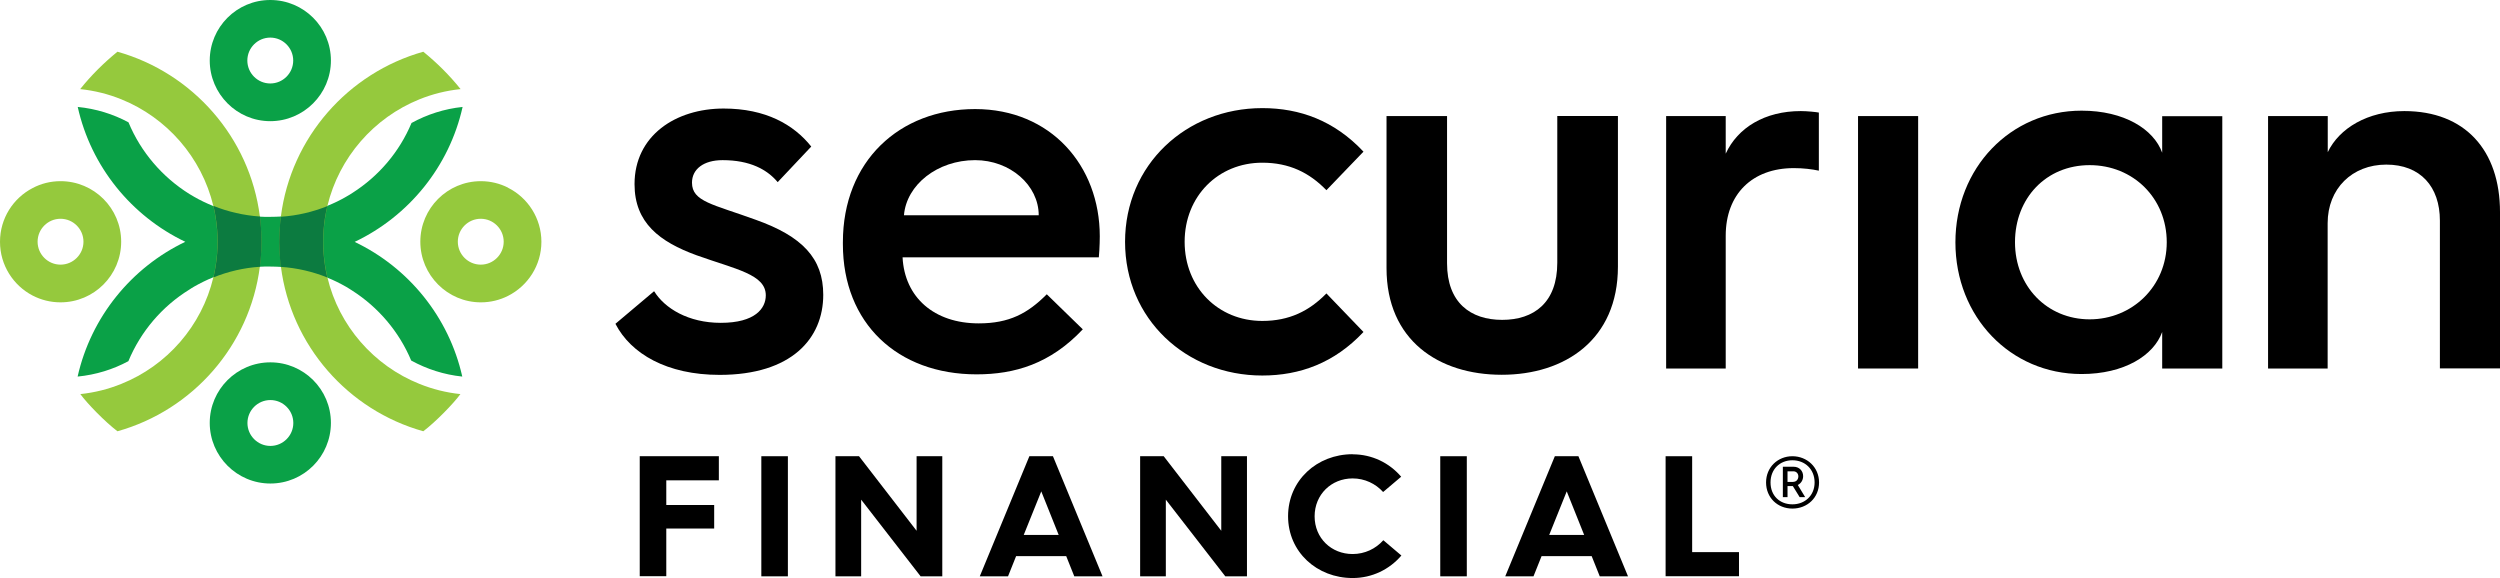 <?xml version="1.0" encoding="UTF-8"?> <svg xmlns="http://www.w3.org/2000/svg" id="Layer_1" data-name="Layer 1" viewBox="0 0 235.41 54.44"><defs><style> .cls-1 { fill: #95c93d; } .cls-2 { fill: #0c7b40; } .cls-3 { fill: #0aa147; } </style></defs><path class="cls-3" d="M25.45,0c-3.15,0-5.7,2.56-5.7,5.7s2.56,5.71,5.7,5.71,5.71-2.56,5.71-5.71S28.6,0,25.45,0ZM25.45,7.86c-1.19,0-2.16-.97-2.16-2.16s.97-2.16,2.16-2.16,2.16.97,2.16,2.16-.97,2.16-2.16,2.16Z"></path><path class="cls-3" d="M25.46,34.12c-3.15,0-5.71,2.56-5.71,5.7s2.56,5.71,5.71,5.71,5.7-2.56,5.7-5.71-2.56-5.7-5.7-5.7ZM25.46,41.99c-1.19,0-2.16-.97-2.16-2.16s.97-2.16,2.16-2.16,2.16.97,2.16,2.16-.97,2.16-2.16,2.16Z"></path><path class="cls-3" d="M33.43,22.76c5.07-2.42,8.88-7.08,10.13-12.69-1.73.18-3.35.71-4.81,1.51-1.14,2.73-3.1,5.02-5.57,6.59-.08.05-.17.11-.25.16-.1.06-.2.12-.31.18-.58.34-1.18.63-1.81.88-1.37.55-2.84.9-4.38,1h0c-.15,0-.3.02-.46.02-.17,0-.35.01-.53.01s-.35,0-.52,0c-.15,0-.31-.01-.46-.02-1.54-.1-3.01-.45-4.38-1h0c-.62-.25-1.23-.54-1.8-.87-.07-.04-.13-.08-.2-.12-.08-.05-.16-.09-.24-.14-2.55-1.59-4.58-3.95-5.74-6.75-1.45-.78-3.06-1.28-4.78-1.45,1.25,5.62,5.06,10.28,10.13,12.7-5.07,2.42-8.88,7.08-10.14,12.69,1.72-.17,3.33-.67,4.78-1.45,1.16-2.8,3.18-5.16,5.74-6.74.08-.05.15-.1.23-.15.06-.04.13-.08.2-.12.58-.33,1.18-.63,1.8-.88h0c1.37-.55,2.84-.9,4.38-1,.15,0,.31-.02.46-.02.17,0,.34,0,.52,0s.35,0,.53.01c.15,0,.31.01.46.02h0c1.54.1,3.01.45,4.38,1,.63.25,1.23.55,1.81.88.11.06.21.12.31.19.09.05.17.1.25.16,2.46,1.57,4.42,3.87,5.56,6.59,1.46.8,3.08,1.33,4.81,1.51-1.26-5.61-5.06-10.26-10.13-12.68Z"></path><g><path class="cls-1" d="M47.84,17.67c-.77-.39-1.64-.61-2.56-.61-3.15,0-5.7,2.56-5.7,5.7s2.56,5.71,5.7,5.71c.92,0,1.79-.22,2.56-.61h0c1.86-.94,3.14-2.87,3.14-5.09s-1.28-4.16-3.14-5.09ZM45.27,24.92c-1.19,0-2.16-.97-2.16-2.16s.97-2.16,2.16-2.16,2.16.97,2.16,2.16-.97,2.16-2.16,2.16Z"></path><path class="cls-1" d="M5.7,17.06c-.95,0-1.84.23-2.63.65-1.83.95-3.07,2.86-3.07,5.06s1.25,4.11,3.07,5.06c.79.41,1.68.64,2.63.64,3.15,0,5.71-2.56,5.71-5.71s-2.56-5.7-5.71-5.7ZM5.7,24.92c-1.19,0-2.16-.97-2.16-2.16s.97-2.16,2.16-2.16,2.16.97,2.16,2.16-.97,2.16-2.16,2.16Z"></path></g><path class="cls-1" d="M7.56,37.11c1.35-.14,2.65-.47,3.86-.96h0c4.3-1.72,7.58-5.46,8.67-10.03.17-.73.29-1.48.35-2.25.03-.37.04-.74.04-1.12s-.01-.75-.04-1.11c-.06-.77-.18-1.52-.35-2.25-1.1-4.57-4.38-8.31-8.67-10.04h0c-1.21-.49-2.52-.82-3.87-.96,1.04-1.3,2.22-2.47,3.51-3.52,0,0,0,0,0,0,7.07,1.99,12.46,8.06,13.41,15.51.03.19.05.39.06.58.06.58.09,1.18.09,1.78s-.03,1.19-.09,1.78c-.02.19-.04.39-.06.58-.95,7.45-6.33,13.53-13.41,15.51-1.17-.89-2.83-2.59-3.51-3.52Z"></path><path class="cls-1" d="M43.36,37.11c-1.35-.14-2.65-.47-3.86-.96h0c-4.3-1.72-7.58-5.46-8.67-10.03-.17-.73-.29-1.48-.35-2.25-.03-.37-.04-.74-.04-1.12s.01-.75.04-1.11c.06-.77.18-1.52.35-2.25,1.1-4.57,4.38-8.31,8.67-10.04h0c1.21-.49,2.52-.82,3.87-.96-1.04-1.3-2.22-2.47-3.51-3.52,0,0,0,0,0,0-7.07,1.99-12.46,8.06-13.41,15.51-.03.19-.05.39-.06.58-.06.58-.09,1.18-.09,1.78,0,.6.03,1.19.09,1.78.02.19.04.39.06.58.95,7.45,6.33,13.53,13.41,15.51,1.17-.89,2.83-2.59,3.51-3.52Z"></path><g><path class="cls-2" d="M30.47,23.88c.06.77.18,1.52.35,2.25-1.37-.55-2.84-.9-4.38-1-.03-.19-.05-.39-.06-.58-.06-.59-.09-1.18-.09-1.78s.03-1.19.09-1.78c.02-.19.04-.39.06-.58,1.54-.1,3.01-.45,4.38-1-.17.73-.3,1.48-.35,2.25-.03.37-.04.74-.04,1.11s.01.75.04,1.12Z"></path><path class="cls-2" d="M24.63,22.76c0,.6-.03,1.19-.09,1.78-.02.19-.04.39-.06.58-1.54.1-3.01.45-4.38,1,.17-.73.29-1.48.35-2.25.03-.37.04-.74.04-1.12s-.01-.75-.04-1.11c-.06-.77-.18-1.52-.35-2.25,1.37.55,2.84.89,4.38,1,.03.19.05.39.06.58.06.58.09,1.18.09,1.78Z"></path></g><path d="M61.6,27.43c.99,1.6,3.21,2.97,6.27,2.97,3.25,0,4.24-1.37,4.24-2.59,0-1.98-2.83-2.45-6.51-3.77-3.49-1.27-5.85-3.06-5.85-6.7,0-4.57,3.87-7.12,8.39-7.12,3.96,0,6.6,1.51,8.25,3.58l-3.16,3.35c-.99-1.18-2.59-2.07-5.19-2.07-1.79,0-2.88.85-2.88,2.12,0,1.79,1.98,2.03,5.99,3.49,4.39,1.56,6.37,3.63,6.37,7.07,0,4.1-2.97,7.54-9.76,7.54-4.95,0-8.35-1.98-9.81-4.81l3.63-3.06Z"></path><path d="M79.37,22.81c0-7.64,5.33-12.54,12.45-12.54s11.74,5.33,11.74,11.98c0,0,0,1.04-.09,1.98h-18.48c.19,3.77,2.97,6.22,7.17,6.22,2.88,0,4.62-.94,6.41-2.74l3.39,3.3c-3.06,3.25-6.41,4.24-10,4.24-7.45,0-12.59-4.81-12.59-12.26v-.19ZM97.81,20.27c0-2.83-2.69-5.19-5.99-5.19-3.54,0-6.46,2.31-6.7,5.19h12.68Z"></path><path d="M118.86,10.18c3.54,0,6.79,1.18,9.53,4.1l-3.49,3.63c-1.6-1.65-3.49-2.59-6.04-2.59-4.15,0-7.31,3.16-7.31,7.45s3.16,7.45,7.31,7.45c2.55,0,4.43-.94,6.04-2.59l3.49,3.63c-2.74,2.92-5.99,4.1-9.53,4.1-7.17,0-12.92-5.33-12.92-12.59s5.75-12.59,12.92-12.59Z"></path><path d="M130.55,10.93h5.71v13.86c0,3.72,2.22,5.33,5.19,5.33s5.19-1.6,5.19-5.38v-13.82h5.71v14.19c0,6.88-5,10.18-10.94,10.18s-10.85-3.25-10.85-10.04v-14.34Z"></path><path d="M156.89,10.93h5.61v3.54c1.13-2.45,3.68-4.01,7.07-4.01.61,0,1.46.09,1.7.14v5.47c-.66-.14-1.46-.24-2.36-.24-3.91,0-6.41,2.45-6.41,6.37v12.5h-5.61V10.93Z"></path><path d="M174.96,10.93h5.66v23.77h-5.66V10.93Z"></path><path d="M209.26,10.93v23.77h-5.66v-3.44c-.8,2.22-3.58,3.96-7.59,3.96-6.7,0-11.88-5.38-11.88-12.4s5.19-12.4,11.88-12.4c4.01,0,6.79,1.74,7.59,3.96v-3.44h5.66ZM204.03,22.81c0-4.15-3.16-7.26-7.26-7.26s-7.03,3.11-7.03,7.26,3.02,7.26,7.03,7.26,7.26-3.11,7.26-7.26Z"></path><path d="M213.58,10.93h5.61v3.4c1.08-2.26,3.77-3.87,7.21-3.87,5.71,0,9.01,3.68,9.01,9.52v14.71h-5.66v-13.91c0-3.21-1.84-5.28-5.05-5.28s-5.52,2.26-5.52,5.52v13.68h-5.61V10.93Z"></path><g><path d="M60.25,42.96h7.44v2.27h-4.95v2.32h4.51v2.22h-4.51v4.49h-2.5v-11.31Z"></path><path d="M71.69,42.96h2.5v11.31h-2.5v-11.31Z"></path><path d="M78.67,42.96h2.22l5.42,7.02v-7.02h2.42v11.31h-2.04l-5.6-7.22v7.22h-2.42v-11.31Z"></path><path d="M96.93,42.96h2.22l4.67,11.31h-2.66l-.76-1.9h-4.72l-.76,1.9h-2.66l4.67-11.31ZM99.69,50.37l-1.64-4.1-1.65,4.1h3.29Z"></path><path d="M107.36,42.96h2.22l5.42,7.02v-7.02h2.42v11.31h-2.04l-5.6-7.22v7.22h-2.42v-11.31Z"></path><path d="M127.37,42.78c1.83,0,3.46.81,4.57,2.11l-1.7,1.44c-.71-.79-1.74-1.28-2.87-1.28-2.01,0-3.58,1.52-3.58,3.57s1.57,3.55,3.58,3.55c1.14,0,2.17-.49,2.89-1.3l1.7,1.44c-1.12,1.31-2.76,2.12-4.59,2.12-3.36,0-6.08-2.45-6.08-5.82s2.72-5.84,6.08-5.84Z"></path><path d="M135.62,42.96h2.5v11.31h-2.5v-11.31Z"></path><path d="M146.41,42.96h2.22l4.67,11.31h-2.66l-.76-1.9h-4.72l-.76,1.9h-2.66l4.67-11.31ZM149.17,50.37l-1.64-4.1-1.65,4.1h3.29Z"></path><path d="M156.84,42.96h2.5v9.03h4.41v2.27h-6.91v-11.31Z"></path></g><path d="M166.3,45.43c0-1.44,1.11-2.47,2.48-2.47s2.51,1.03,2.51,2.47-1.11,2.46-2.51,2.46-2.48-1.03-2.48-2.46ZM170.87,45.43c0-1.25-.91-2.09-2.09-2.09s-2.06.84-2.06,2.09.87,2.06,2.06,2.06,2.09-.84,2.09-2.06ZM167.89,43.95h1c.54,0,.9.39.9.89,0,.36-.19.67-.5.83l.69,1.14h-.52l-.64-1.04h-.5v1.04h-.44v-2.85ZM168.87,45.37c.28,0,.47-.23.47-.51,0-.27-.19-.48-.47-.48h-.55v1h.55Z"></path></svg> 